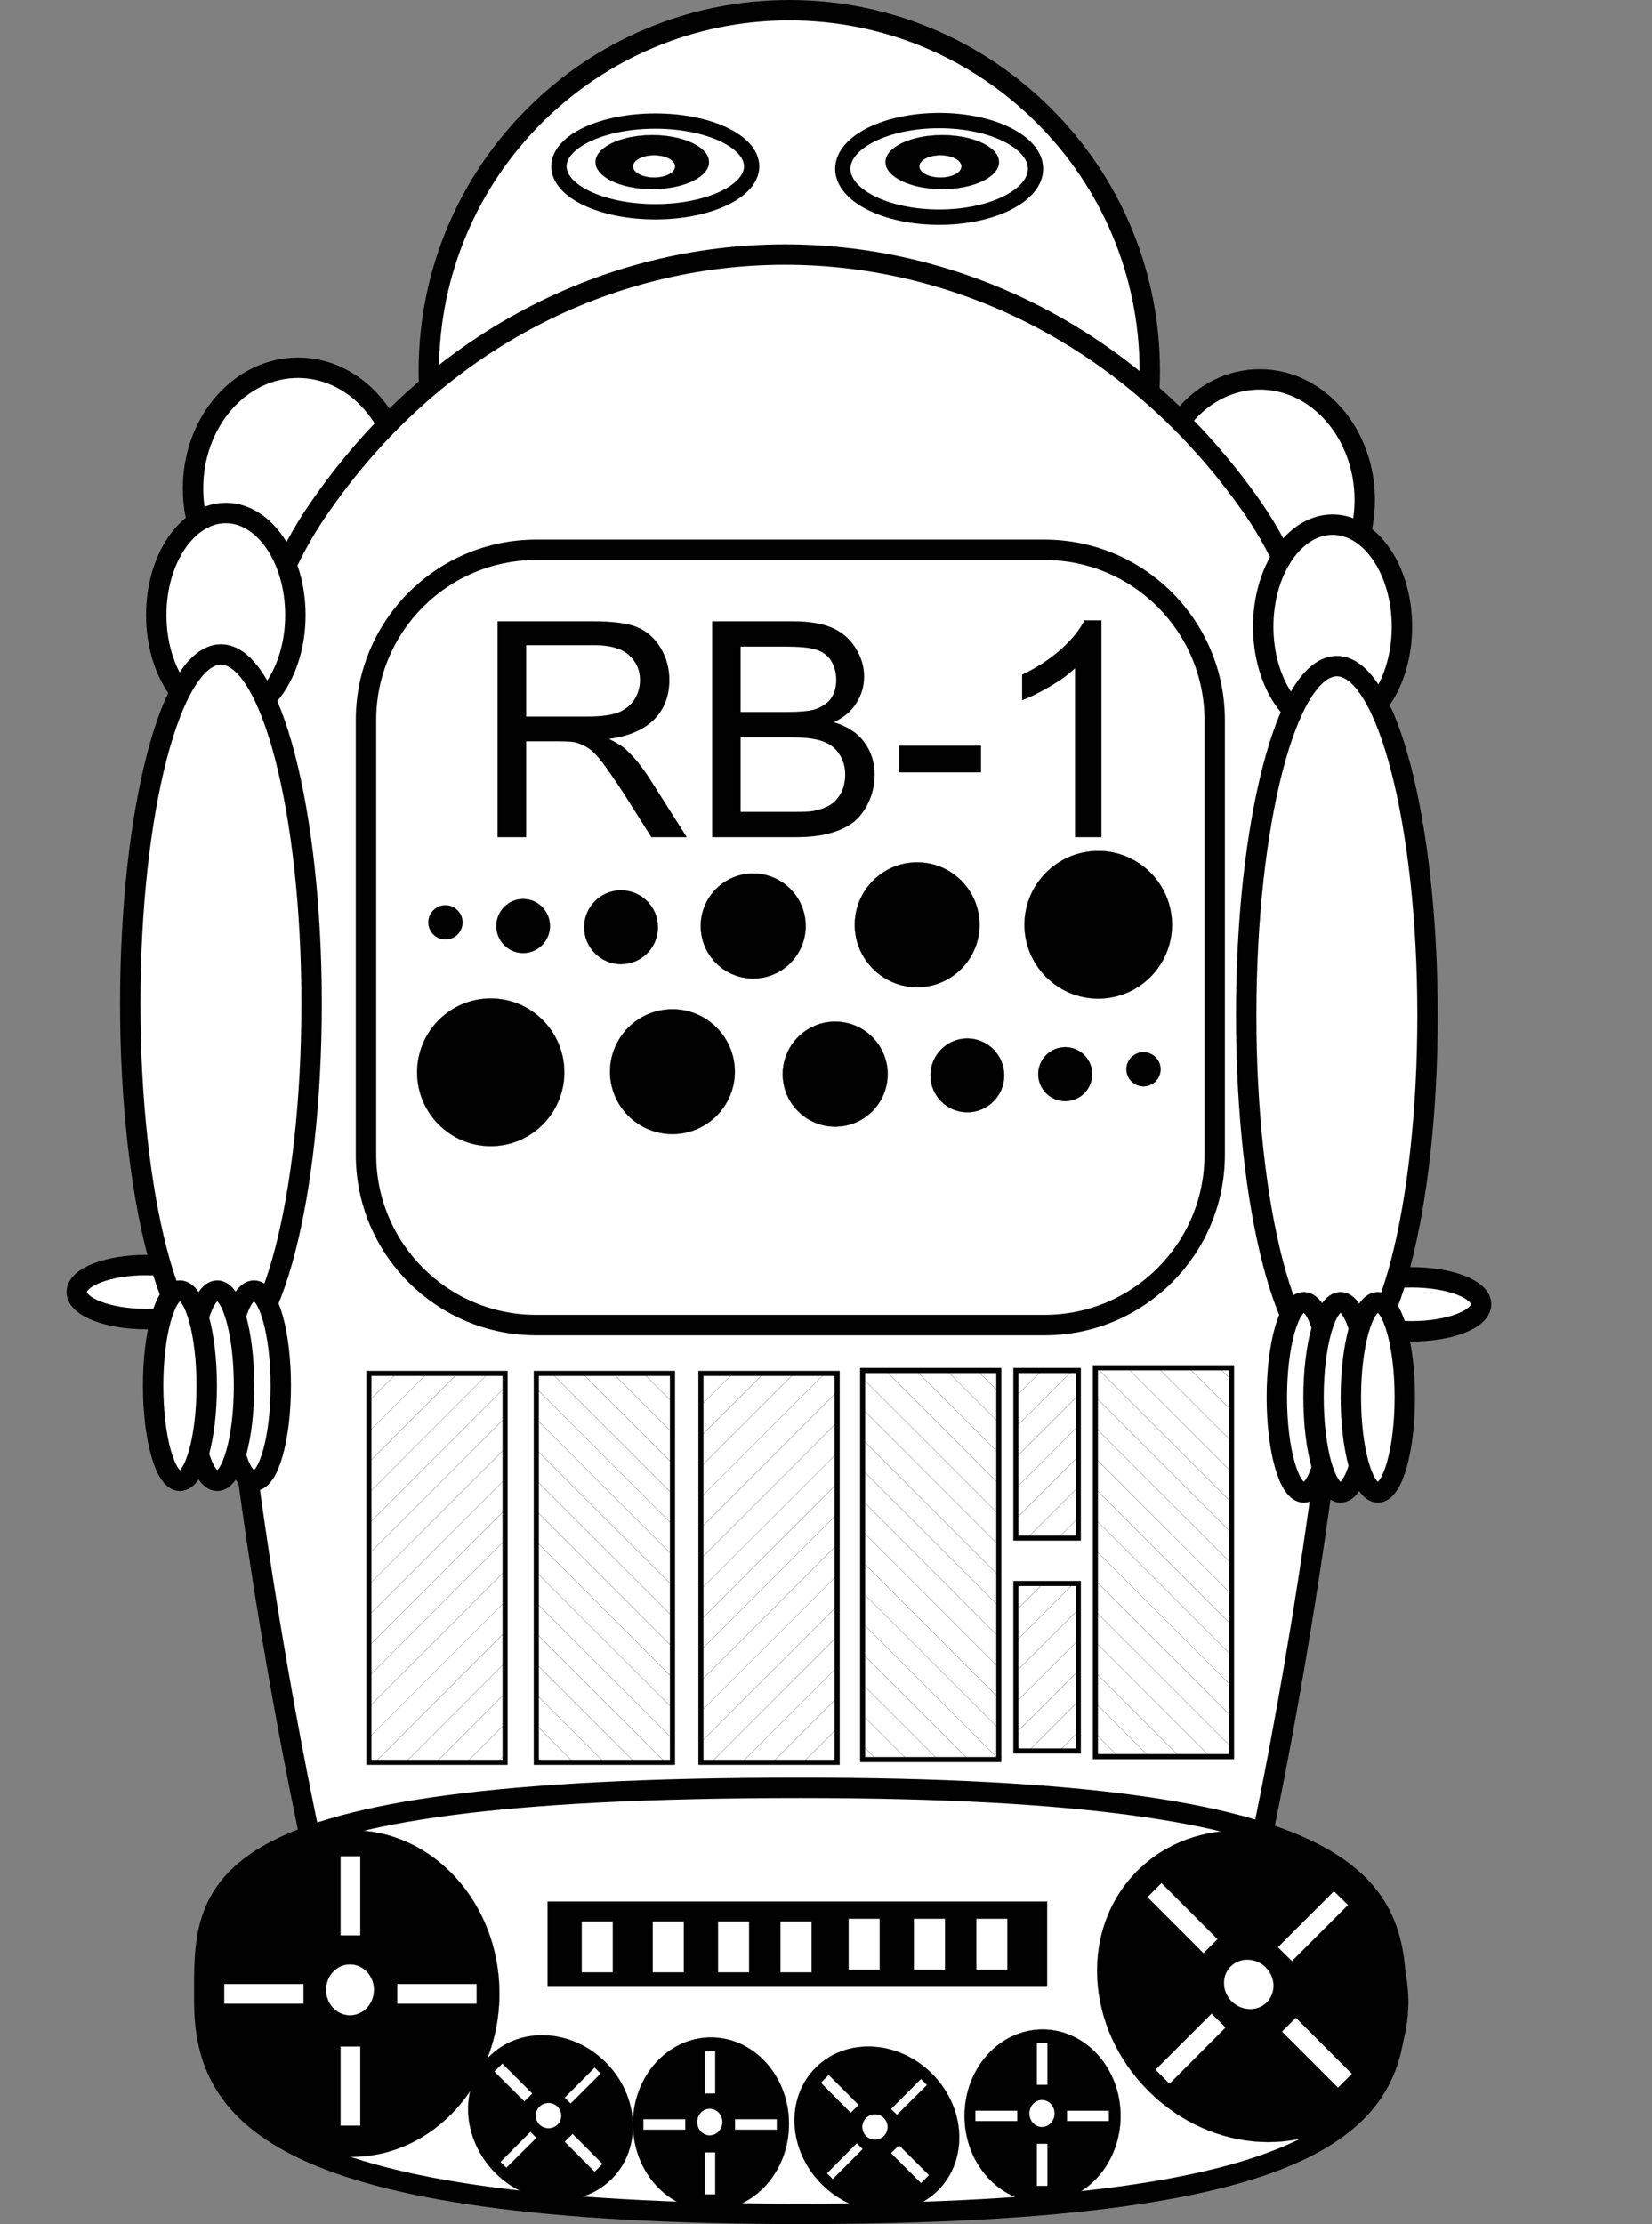 <?xml version="1.0" encoding="UTF-8" standalone="no"?>
<!-- Created with Inkscape (http://www.inkscape.org/) -->
<svg xmlns:rdf="http://www.w3.org/1999/02/22-rdf-syntax-ns#" xmlns="http://www.w3.org/2000/svg" xmlns:cc="http://web.resource.org/cc/" xmlns:xlink="http://www.w3.org/1999/xlink" xmlns:dc="http://purl.org/dc/elements/1.1/" xmlns:svg="http://www.w3.org/2000/svg" xmlns:inkscape="http://www.inkscape.org/namespaces/inkscape" xmlns:sodipodi="http://sodipodi.sourceforge.net/DTD/sodipodi-0.dtd" xmlns:ns1="http://sozi.baierouge.fr" id="Layer_1" xml:space="preserve" version="1.0" viewBox="0 0 324.025 436.023" inkscape:version="0.91 r13725">
<rect x="0" y="0" width="324.025" height="436.023" fill="#808080" stroke="none"/>
<path id="path3" style="stroke:#010101;stroke-width:4;stroke-miterlimit:10;fill:#ffffff" d="m28.692 248.01c7.531 0 13.644 2.37 13.644 5.29s-6.113 5.3-13.644 5.3c-7.532 0-13.644-2.38-13.644-5.3s6.113-5.29 13.644-5.29"/>
<path id="path5" style="stroke:#010101;stroke-width:4;stroke-miterlimit:10;fill:#ffffff" d="m58.453 72.092c11.367 0 20.592 10.596 20.592 23.652s-9.226 23.656-20.592 23.656-20.592-10.6-20.592-23.657c-0.001-13.055 9.224-23.651 20.592-23.651"/>
<path id="path7" style="stroke:#010101;stroke-width:4;stroke-miterlimit:10;fill:#ffffff" d="m247.09 74.372c11.37 0 20.59 10.596 20.59 23.652s-9.22 23.656-20.59 23.656c-11.36 0-20.59-10.6-20.59-23.656s9.23-23.652 20.59-23.652"/>
<path id="path9" style="stroke:#010101;stroke-width:4;stroke-miterlimit:10;fill:#ffffff" d="m276.85 250.41c7.53 0 13.65 2.37 13.65 5.29s-6.11 5.3-13.65 5.3c-7.53 0-13.64-2.38-13.64-5.3s6.11-5.29 13.64-5.29"/>
<path id="path11" style="stroke:#010101;stroke-width:4;stroke-miterlimit:10;fill:#ffffff" d="m154.81 2c39.03 0 70.71 31.675 70.71 70.704 0 39.026-31.68 70.706-70.71 70.706s-70.701-31.68-70.701-70.706c-0.001-39.029 31.671-70.704 70.701-70.704"/>
<path id="path13" style="stroke:#010101;stroke-width:4;stroke-miterlimit:10;fill:#ffffff" d="m62.316 100.02c-46.188 66.78 0 267.19 0 267.19h183.7s45.65-200.41 0-267.19c-46.18-66.821-138.06-66.821-183.7 0z"/>
<path id="path15" style="stroke:#010101;stroke-width:4;stroke-miterlimit:10;fill:#ffffff" d="m40.068 392.26c0 22.29 13.896 41.76 116.89 41.76 105.77 0 116.89-19.47 116.89-41.76 0-22.24-5.58-41.76-116.89-41.76-119.66 0-116.89 19.52-116.89 41.76z"/>
<path id="path17" style="stroke:#010101;stroke-width:.036;stroke-miterlimit:10;fill:#010101" d="m69.013 358.82c15.977 0 28.944 14.34 28.944 32 0 17.67-12.967 32.01-28.944 32.01s-28.944-14.34-28.944-32.01c-0.001-17.66 12.967-32 28.944-32"/>
<path id="path19" style="stroke:#010101;stroke-width:.036;stroke-miterlimit:10;fill:#ffffff" d="m66.78 363.9h3.888v15.55h-3.888v-15.55z"/>
<path id="path21" style="stroke:#010101;stroke-width:.036;stroke-miterlimit:10;fill:#ffffff" d="m43.957 392.84h15.588v-3.89h-15.588v3.89z"/>
<path id="path23" style="stroke:#010101;stroke-width:.036;stroke-miterlimit:10;fill:#ffffff" d="m66.78 401.19h3.888v15.55h-3.888v-15.55z"/>
<path id="path25" style="stroke:#010101;stroke-width:.036;stroke-miterlimit:10;fill:#ffffff" d="m77.904 392.84h15.588v-3.89h-15.588v3.89z"/>
<path id="path27" style="stroke:#010101;stroke-width:.036;stroke-miterlimit:10;fill:#ffffff" d="m68.652 385.1c2.603 0 4.716 2.24 4.716 5 0 2.77-2.113 5.01-4.716 5.01-2.604 0-4.716-2.24-4.716-5.01 0-2.76 2.112-5 4.716-5"/>
<path id="path29" style="stroke:#010101;stroke-width:.036;stroke-miterlimit:10;fill:#010101" d="m225.25 409.9c12.49 12.5 31.79 13.47 43.09 2.16 11.31-11.3 10.34-30.6-2.16-43.12-12.49-12.5-31.78-13.47-43.12-2.13-11.27 11.27-10.34 30.57 2.19 43.09z"/>
<path id="path31" style="stroke:#010101;stroke-width:.036;stroke-miterlimit:10;fill:#ffffff" d="m225.04 371.92l11.01 11.02 2.77-2.77-11.01-11.02-2.77 2.77z"/>
<path id="path33" style="stroke:#010101;stroke-width:.036;stroke-miterlimit:10;fill:#ffffff" d="m229.39 408.54l11.02-11.06-2.77-2.73-11.02 11.01 2.77 2.78z"/>
<path id="path35" style="stroke:#010101;stroke-width:.036;stroke-miterlimit:10;fill:#ffffff" d="m251.42 398.28l11.02 11.01 2.74-2.73-11.02-11.02-2.74 2.74z"/>
<path id="path37" style="stroke:#010101;stroke-width:.036;stroke-miterlimit:10;fill:#ffffff" d="m253.4 384.49l11.02-11.02-2.77-2.73-11.02 11.01 2.77 2.74z"/>
<path id="path39" style="stroke:#010101;stroke-width:.036;stroke-miterlimit:10;fill:#ffffff" d="m241.56 392.37c1.98 1.94 5.04 2.05 6.91 0.22 1.84-1.87 1.77-4.94-0.21-6.91-1.95-1.95-5.04-2.02-6.88-0.18-1.84 1.83-1.76 4.93 0.18 6.87z"/>
<path id="path41" style="stroke:#010101;stroke-width:.036;stroke-miterlimit:10;fill:#010101" d="m204.49 397.87c8.45 0 15.3 7.59 15.3 16.95s-6.85 16.96-15.3 16.96c-8.44 0-15.3-7.6-15.3-16.96s6.86-16.95 15.3-16.95"/>
<path id="path43" style="stroke:#010101;stroke-width:.036;stroke-miterlimit:10;fill:#ffffff" d="m203.36 400.51h2.09v8.24h-2.09v-8.24z"/>
<path id="path45" style="stroke:#010101;stroke-width:.036;stroke-miterlimit:10;fill:#ffffff" d="m191.3 415.84h8.25v-2.05h-8.25v2.05z"/>
<path id="path47" style="stroke:#010101;stroke-width:.036;stroke-miterlimit:10;fill:#ffffff" d="m203.36 420.27h2.09v8.28h-2.09v-8.28z"/>
<path id="path49" style="stroke:#010101;stroke-width:.036;stroke-miterlimit:10;fill:#ffffff" d="m209.27 415.84h8.24v-2.05h-8.24v2.05z"/>
<path id="path51" style="stroke:#010101;stroke-width:.036;stroke-miterlimit:10;fill:#ffffff" d="m204.37 411.68c1.37 0 2.49 1.19 2.49 2.66 0 1.48-1.12 2.67-2.49 2.67s-2.48-1.19-2.48-2.67c0-1.47 1.11-2.66 2.48-2.66"/>
<path id="path53" style="stroke:#010101;stroke-width:.036;stroke-miterlimit:10;fill:#010101" d="m161.17 428.19c6.63 6.66 16.85 7.17 22.83 1.19 5.97-5.98 5.43-16.2-1.19-22.82-6.63-6.63-16.85-7.17-22.83-1.19-5.97 6.01-5.43 16.2 1.19 22.82z"/>
<path id="path55" style="stroke:#010101;stroke-width:.036;stroke-miterlimit:10;fill:#ffffff" d="m160.99 408.32l5.87 5.9 1.58-1.54-5.9-5.91-1.55 1.55z"/>
<path id="path57" style="stroke:#010101;stroke-width:.036;stroke-miterlimit:10;fill:#ffffff" d="m163.33 427.22l5.9-5.9-1.18-1.16-5.87 5.91 1.15 1.15z"/>
<path id="path59" style="stroke:#010101;stroke-width:.036;stroke-miterlimit:10;fill:#ffffff" d="m174.74 422.11l5.91 5.9 1.58-1.58-5.9-5.87-1.59 1.55z"/>
<path id="path61" style="stroke:#010101;stroke-width:.036;stroke-miterlimit:10;fill:#ffffff" d="m175.93 414.62l5.91-5.87-1.19-1.19-5.9 5.91 1.18 1.15z"/>
<path id="path63" style="stroke:#010101;stroke-width:.036;stroke-miterlimit:10;fill:#ffffff" d="m169.85 418.76c0.97 0.97 2.55 0.97 3.53 0 0.97-0.97 0.97-2.56 0-3.53-0.98-0.97-2.56-0.97-3.53 0s-0.97 2.56 0 3.53z"/>
<path id="path65" style="stroke:#010101;stroke-width:.036;stroke-miterlimit:10;fill:#010101" d="m139.45 399.43c8.45 0 15.3 7.59 15.3 16.95s-6.85 16.96-15.3 16.96c-8.44 0-15.3-7.6-15.3-16.96s6.86-16.95 15.3-16.95"/>
<path id="path67" style="stroke:#010101;stroke-width:.036;stroke-miterlimit:10;fill:#ffffff" d="m138.24 402.16h2.05v8.28h-2.05v-8.28z"/>
<path id="path69" style="stroke:#010101;stroke-width:.036;stroke-miterlimit:10;fill:#ffffff" d="m126.18 417.54h8.24v-2.09h-8.24v2.09z"/>
<path id="path71" style="stroke:#010101;stroke-width:.036;stroke-miterlimit:10;fill:#ffffff" d="m138.24 421.96h2.05v8.25h-2.05v-8.25z"/>
<path id="path73" style="stroke:#010101;stroke-width:.036;stroke-miterlimit:10;fill:#ffffff" d="m144.14 417.54h8.25v-2.09h-8.25v2.09z"/>
<path id="path75" style="stroke:#010101;stroke-width:.036;stroke-miterlimit:10;fill:#ffffff" d="m139.21 413.4c1.37 0 2.49 1.17 2.49 2.62s-1.12 2.63-2.49 2.63-2.48-1.18-2.48-2.63 1.11-2.62 2.48-2.62"/>
<path id="path77" style="stroke:#010101;stroke-width:.036;stroke-miterlimit:10;fill:#010101" d="m97.165 426c6.625 6.62 16.845 7.16 22.825 1.15 5.97-5.98 5.43-16.2-1.19-22.83-6.62-6.62-16.85-7.13-22.823-1.15-5.977 5.98-5.436 16.17 1.188 22.83z"/>
<path id="path79" style="stroke:#010101;stroke-width:.036;stroke-miterlimit:10;fill:#ffffff" d="m96.949 406.12l5.901 5.87 1.59-1.55-5.907-5.9-1.584 1.58z"/>
<path id="path81" style="stroke:#010101;stroke-width:.036;stroke-miterlimit:10;fill:#ffffff" d="m99.325 424.99l5.905-5.87-1.19-1.19-5.903 5.91 1.188 1.15z"/>
<path id="path83" style="stroke:#010101;stroke-width:.036;stroke-miterlimit:10;fill:#ffffff" d="m110.74 419.88l5.9 5.9 1.55-1.55-5.87-5.9-1.58 1.55z"/>
<path id="path85" style="stroke:#010101;stroke-width:.036;stroke-miterlimit:10;fill:#ffffff" d="m111.92 412.42l5.91-5.9-1.19-1.19-5.9 5.91 1.18 1.18z"/>
<path id="path87" style="stroke:#010101;stroke-width:.036;stroke-miterlimit:10;fill:#ffffff" d="m105.8 416.53c0.98 0.97 2.6 0.97 3.57 0s0.97-2.56 0-3.53-2.59-0.97-3.57 0c-0.97 0.97-0.97 2.56 0 3.53z"/>
<path id="path89" style="stroke:#010101;stroke-width:.036;stroke-miterlimit:10;fill:#010101" d="m107.42 372.79h97.96v16.7h-97.96v-16.7z"/>
<path id="path91" style="stroke:#010101;stroke-width:.036;stroke-miterlimit:10;fill:#ffffff" d="m114.08 376.68h6.12v10h-6.12v-10z"/>
<path id="path93" style="stroke:#010101;stroke-width:.036;stroke-miterlimit:10;fill:#ffffff" d="m128.02 376.68h6.12v10h-6.12v-10z"/>
<path id="path95" style="stroke:#010101;stroke-width:.036;stroke-miterlimit:10;fill:#ffffff" d="m140.83 376.68h6.12v10h-6.12v-10z"/>
<path id="path97" style="stroke:#010101;stroke-width:.036;stroke-miterlimit:10;fill:#ffffff" d="m153.07 376.68h6.12v10h-6.12v-10z"/>
<path id="path99" style="stroke:#010101;stroke-width:.036;stroke-miterlimit:10;fill:#ffffff" d="m166.43 376.14h6.12v10h-6.12v-10z"/>
<path id="path101" style="stroke:#010101;stroke-width:.036;stroke-miterlimit:10;fill:#ffffff" d="m179.24 376.14h6.12v10h-6.12v-10z"/>
<path id="path103" style="stroke:#010101;stroke-width:.036;stroke-miterlimit:10;fill:#ffffff" d="m191.48 376.14h6.12v10h-6.12v-10z"/>
<path id="path105" style="stroke:#010101;fill:#ffffff" d="m72.36 269.25h26.712v76.25h-26.712v-76.25z"/>
<g id="g107">
	<g id="g109">
		<defs id="defs111">
			<rect id="XMLID_1_" y="269.25" width="26.712" x="72.36" height="76.248"/>
		</defs>
		<clipPath id="XMLID_15_">
			<use id="use115" xlink:href="#XMLID_1_" height="436.023" width="324.025" y="0" x="0"/>
		</clipPath>
		<path id="path117" style="stroke:#010101;stroke-width:.036;stroke-miterlimit:10;fill:none" d="m0.013 347.02l78-78m-72 78l78-78m-72 78l78-78m-72 78l78-78m-72 78l77.997-78m-71.997 78l77.997-78m-71.997 78l77.997-78m-71.997 78l77.997-78m-71.997 78l77.997-78m-71.997 78l77.997-78m-71.997 78l77.997-78m-71.997 78l77.997-78m-71.997 78l77.997-78m-71.997 78l77.997-78m-71.997 78l77.997-78m-71.997 78l77.997-78m-71.997 78l77.997-78" clip-path="url(#XMLID_15_)"/>
	</g>
</g>
<path id="path119" style="stroke:#010101;stroke-width:.036;stroke-miterlimit:10;fill:none" d="m72.36 269.25h26.712v76.25h-26.712v-76.25z"/>
<path id="path121" style="fill:#ffffff" d="m199.26 268.68h12.24v32.86h-12.24v-32.86z"/>
<g id="g123">
	<g id="g125">
		<defs id="defs127">
			<rect id="XMLID_3_" y="268.68" width="12.24" x="199.26" height="32.867"/>
		</defs>
		<clipPath id="XMLID_16_">
			<use id="use131" xlink:href="#XMLID_3_" height="436.023" width="324.025" y="0" x="0"/>
		</clipPath>
		<path id="path133" style="stroke:#010101;stroke-width:.036;stroke-miterlimit:10;fill:none" d="m162.01 305.02l42-42m-36 42l42-42m-36 42l42-42m-36 42l42-42m-36 42l42-42m-36 42l42-42m-36 42l42-42m-36 42l42-42m-36 42l42-42" clip-path="url(#XMLID_16_)"/>
	</g>
</g>
<path id="path135" style="stroke:#010101;stroke-miterlimit:10;fill:none" d="m199.26 268.68h12.24v32.86h-12.24v-32.86z"/>
<path id="path137" style="stroke:#010101;fill:#ffffff" d="m105.19 269.25h26.71v76.25h-26.71v-76.25z"/>
<g id="g139">
	<g id="g141">
		<defs id="defs143">
			<rect id="XMLID_5_" y="269.25" width="26.712" x="105.19" height="76.248"/>
		</defs>
		<clipPath id="XMLID_17_">
			<use id="use147" xlink:href="#XMLID_5_" height="436.023" width="324.025" y="0" x="0"/>
		</clipPath>
		<path id="path149" style="stroke:#010101;stroke-width:.036;stroke-miterlimit:10;fill:none" d="m108.01 347.02l-77.997-78m83.997 78l-77.997-78m83.997 78l-77.997-78m83.997 78l-77.997-78m83.997 78l-77.997-78m83.997 78l-77.997-78m83.997 78l-77.997-78m83.997 78l-77.997-78m83.997 78l-77.997-78m83.997 78l-77.997-78m83.997 78l-77.997-78m83.997 78l-77.997-78m83.997 78l-78-78m84 78l-78-78m84 78l-78-78m84 78l-78-78m84 78l-78-78" clip-path="url(#XMLID_17_)"/>
	</g>
</g>
<path id="path151" style="stroke:#010101;stroke-width:.036;stroke-miterlimit:10;fill:none" d="m105.19 269.25h26.71v76.25h-26.71v-76.25z"/>
<path id="path153" style="fill:#ffffff" d="m137.48 269.25h26.72v76.25h-26.72v-76.25z"/>
<g id="g155">
	<g id="g157">
		<defs id="defs159">
			<rect id="XMLID_7_" y="269.25" width="26.712" x="137.48" height="76.248"/>
		</defs>
		<clipPath id="XMLID_18_">
			<use id="use163" xlink:href="#XMLID_7_" height="436.023" width="324.025" y="0" x="0"/>
		</clipPath>
		<path id="path165" style="stroke:#010101;stroke-width:.036;stroke-miterlimit:10;fill:none" d="m60.013 347.02l77.997-78m-71.997 78l77.997-78m-71.997 78l77.997-78m-71.997 78l77.997-78m-71.997 78l77.997-78m-71.997 78l77.997-78m-71.997 78l77.997-78m-72 78l78-78m-72 78l78-78m-72 78l78-78m-72 78l78-78m-72 78l78-78m-72 78l78-78m-72 78l78-78m-72 78l78-78m-72 78l78-78m-72 78l78-78m-72 78l78-78" clip-path="url(#XMLID_18_)"/>
	</g>
</g>
<path id="path167" style="stroke:#010101;stroke-miterlimit:10;fill:none" d="m137.48 269.25h26.72v76.25h-26.72v-76.25z"/>
<path id="path169" style="fill:#ffffff" d="m169.2 268.68h26.71v76.28h-26.71v-76.28z"/>
<g id="g171">
	<g id="g173">
		<defs id="defs175">
			<rect id="XMLID_9_" y="268.68" width="26.713" x="169.2" height="76.283"/>
		</defs>
		<clipPath id="XMLID_19_">
			<use id="use179" xlink:href="#XMLID_9_" height="436.023" width="324.025" y="0" x="0"/>
		</clipPath>
		<path id="path181" style="stroke:#010101;stroke-width:.036;stroke-miterlimit:10;fill:none" d="m174.01 347.02l-83.997-84m89.997 84l-83.997-84m89.997 84l-84-84m90 84l-84-84m90 84l-84-84m90 84l-84-84m90 84l-84-84m90 84l-84-84m90 84l-84-84m90 84l-84-84m90 84l-84-84m90 84l-84-84m90 84l-84-84m90 84l-84-84m90 84l-84-84m90 84l-84-84m90 84l-84-84m90 84l-84-84" clip-path="url(#XMLID_19_)"/>
	</g>
</g>
<path id="path183" style="stroke:#010101;stroke-miterlimit:10;fill:none" d="m169.2 268.68h26.71v76.28h-26.71v-76.28z"/>
<path id="path185" style="fill:#ffffff" d="m214.85 268.14h26.71v76.24h-26.71v-76.24z"/>
<g id="g187">
	<g id="g189">
		<defs id="defs191">
			<rect id="XMLID_11_" y="268.14" width="26.711" x="214.85" height="76.248"/>
		</defs>
		<clipPath id="XMLID_20_">
			<use id="use195" xlink:href="#XMLID_11_" height="436.023" width="324.025" y="0" x="0"/>
		</clipPath>
		<path id="path197" style="stroke:#010101;stroke-width:.036;stroke-miterlimit:10;fill:none" d="m216.01 347.02l-84-84m90 84l-84-84m90 84l-84-84m90 84l-84-84m90 84l-84-84m90 84l-84-84m90 84l-84-84m90 84l-84-84m90 84l-84-84m90 84l-84-84m90 84l-84-84m90 84l-84-84m90 84l-84-84m90 84l-84-84m90 84l-84-84m90 84l-84-84m90 84l-84-84m90 84l-84-84m90 84l-84-84" clip-path="url(#XMLID_20_)"/>
	</g>
</g>
<path id="path199" style="stroke:#010101;stroke-miterlimit:10;fill:none" d="m214.85 268.14h26.71v76.24h-26.71v-76.24z"/>
<path id="path201" style="stroke:#010101;fill:#ffffff" d="m199.26 310.44h12.24v32.83h-12.24v-32.83z"/>
<g id="g203">
	<g id="g205">
		<defs id="defs207">
			<rect id="XMLID_13_" y="310.44" width="12.24" x="199.26" height="32.832"/>
		</defs>
		<clipPath id="XMLID_21_">
			<use id="use211" xlink:href="#XMLID_13_" height="436.023" width="324.025" y="0" x="0"/>
		</clipPath>
		<path id="path213" style="stroke:#010101;stroke-width:.036;stroke-miterlimit:10;fill:none" d="m162.01 347.02l42-42m-36 42l42-42m-36 42l42-42m-36 42l42-42m-36 42l42-42m-36 42l42-42m-36 42l42-42m-36 42l42-42m-36 42l42-42" clip-path="url(#XMLID_21_)"/>
	</g>
</g>
<path id="path215" style="stroke:#010101;stroke-width:.036;stroke-miterlimit:10;fill:none" d="m199.26 310.44h12.24v32.83h-12.24v-32.83z"/>
<path id="path217" style="stroke:#010101;stroke-width:4;stroke-miterlimit:10;fill:#ffffff" d="m155.02 107.79h-49.84c-18.446 0-33.395 14.95-33.395 33.39v85.21c0 18.44 14.949 33.39 33.395 33.39h99.68c18.44 0 33.39-14.94 33.39-33.39v-85.21c0-18.44-14.95-33.39-33.39-33.39h-49.84z"/>
<path id="path219" style="stroke:#010101;stroke-width:.036;stroke-miterlimit:10;fill:#010101" d="m96.252 195.75c7.968 0 14.438 6.49 14.438 14.47 0 7.99-6.47 14.48-14.438 14.48-7.969 0-14.436-6.49-14.436-14.48 0-7.98 6.468-14.47 14.436-14.47"/>
<path id="path221" style="stroke:#010101;stroke-width:.036;stroke-miterlimit:10;fill:#010101" d="m131.89 197.86c6.76 0 12.24 5.49 12.24 12.24 0 6.76-5.48 12.24-12.24 12.24-6.75 0-12.24-5.48-12.24-12.24 0-6.75 5.49-12.24 12.24-12.24"/>
<path id="path223" style="stroke:#010101;stroke-width:.036;stroke-miterlimit:10;fill:#010101" d="m163.81 200.29c5.69 0 10.3 4.61 10.3 10.29 0 5.69-4.61 10.3-10.3 10.3-5.68 0-10.29-4.61-10.29-10.3 0-5.68 4.61-10.29 10.29-10.29"/>
<path id="path225" style="stroke:#010101;stroke-width:.036;stroke-miterlimit:10;fill:#010101" d="m189.73 203.59c3.99 0 7.24 3.24 7.24 7.23 0 4-3.25 7.24-7.24 7.24s-7.23-3.24-7.23-7.24c0-3.99 3.24-7.23 7.23-7.23"/>
<path id="path227" style="stroke:#010101;stroke-width:.036;stroke-miterlimit:10;fill:#010101" d="m208.93 205.29c2.92 0 5.29 2.37 5.29 5.29s-2.37 5.3-5.29 5.3-5.29-2.38-5.29-5.3 2.37-5.29 5.29-5.29"/>
<path id="path229" style="stroke:#010101;stroke-width:.036;stroke-miterlimit:10;fill:#010101" d="m224.29 206.28c1.85 0 3.35 1.5 3.35 3.34 0 1.85-1.5 3.35-3.35 3.35s-3.35-1.5-3.35-3.35c0-1.84 1.5-3.34 3.35-3.34"/>
<path id="path231" style="stroke:#010101;stroke-width:.036;stroke-miterlimit:10;fill:#010101" d="m215.41 166.83c7.99 0 14.47 6.49 14.47 14.47 0 7.99-6.48 14.48-14.47 14.48s-14.47-6.49-14.47-14.48c0-7.98 6.48-14.47 14.47-14.47"/>
<path id="path233" style="stroke:#010101;stroke-width:.036;stroke-miterlimit:10;fill:#010101" d="m179.89 169.06c6.76 0 12.24 5.49 12.24 12.24 0 6.76-5.48 12.24-12.24 12.24-6.75 0-12.24-5.48-12.24-12.24 0-6.75 5.49-12.24 12.24-12.24"/>
<path id="path235" style="stroke:#010101;stroke-width:.036;stroke-miterlimit:10;fill:#010101" d="m147.73 171.25c5.69 0 10.3 4.61 10.3 10.29 0 5.69-4.61 10.3-10.3 10.3-5.68 0-10.29-4.61-10.29-10.3 0-5.68 4.61-10.29 10.29-10.29"/>
<path id="path237" style="stroke:#010101;stroke-width:.036;stroke-miterlimit:10;fill:#010101" d="m121.81 174.55c4 0 7.24 3.24 7.24 7.23 0 4-3.24 7.24-7.24 7.24-3.99 0-7.23-3.24-7.23-7.24 0-3.99 3.24-7.23 7.23-7.23"/>
<path id="path239" style="stroke:#010101;stroke-width:.036;stroke-miterlimit:10;fill:#010101" d="m102.61 176.25c2.9 0 5.26 2.37 5.26 5.29s-2.36 5.3-5.26 5.3-5.254-2.38-5.254-5.3 2.354-5.29 5.254-5.29"/>
<path id="path241" style="stroke:#010101;stroke-width:.036;stroke-miterlimit:10;fill:#010101" d="m87.373 177.48c1.848 0 3.348 1.5 3.348 3.34 0 1.85-1.5 3.35-3.348 3.35s-3.348-1.5-3.348-3.35c0-1.84 1.498-3.34 3.348-3.34"/>
<path id="path247" style="fill:#010101" d="m97.597 164.13v-42.33h18.683c3.78 0 6.66 0.36 8.6 1.11 1.95 0.79 3.46 2.13 4.65 4.03 1.19 1.95 1.76 4.07 1.76 6.38 0 3.02-0.93 5.58-2.88 7.63-1.94 2.01-4.93 3.38-8.96 3.92 1.47 0.69 2.59 1.41 3.38 2.13 1.59 1.47 3.1 3.34 4.57 5.61 2.42 3.82 4.86 7.67 7.31 11.52h-6.95c-1.83-2.91-3.7-5.87-5.58-8.82-1.65-2.52-3.02-4.46-4.03-5.83-1.04-1.37-1.98-2.3-2.81-2.84-0.9-0.54-1.72-0.9-2.59-1.12-0.61-0.11-1.65-0.18-3.06-0.18h-6.48v18.79h-5.613zm5.613-23.65h11.95c2.6 0 4.54-0.25 6.02-0.76 1.4-0.54 2.48-1.44 3.24-2.55 0.75-1.19 1.11-2.49 1.11-3.85 0-1.98-0.72-3.6-2.19-4.9-1.41-1.3-3.71-1.94-6.84-1.94h-13.29v14z"/>
<path id="path249" style="fill:#010101" d="m139.68 164.13v-42.33h15.84c3.17 0 5.76 0.43 7.74 1.29 1.91 0.83 3.46 2.2 4.57 3.96 1.12 1.8 1.66 3.64 1.66 5.58 0 1.84-0.47 3.53-1.48 5.15-0.94 1.58-2.41 2.81-4.43 3.82 2.56 0.79 4.54 2.01 5.9 3.85 1.37 1.83 2.06 3.96 2.06 6.37 0 2.02-0.4 3.85-1.23 5.58s-1.87 3.02-3.13 3.96c-1.22 0.86-2.77 1.58-4.61 2.05-1.87 0.51-4.1 0.72-6.8 0.72h-16.09zm5.58-24.55h9.14c2.49 0 4.25-0.18 5.3-0.47 1.4-0.47 2.48-1.11 3.24-2.12 0.72-1.01 1.08-2.23 1.08-3.71 0-1.44-0.36-2.66-1.01-3.74-0.65-1.05-1.66-1.77-2.88-2.16-1.26-0.44-3.35-0.62-6.45-0.62h-8.42v12.82zm0 19.58h10.51c1.8 0 3.1-0.03 3.82-0.18 1.29-0.25 2.34-0.64 3.24-1.18 0.82-0.51 1.55-1.3 2.12-2.34 0.54-1.01 0.83-2.27 0.83-3.64 0-1.51-0.43-2.95-1.23-4.07-0.79-1.19-1.9-2.01-3.38-2.48-1.4-0.47-3.46-0.72-6.12-0.72h-9.79v14.61z"/>
<path id="path251" style="fill:#010101" d="m176.4 151.42v-5.22h16.02v5.22h-16.02z"/>
<path id="path253" style="fill:#010101" d="m216.04 164.13h-5.19v-33.12c-1.22 1.19-2.88 2.38-4.89 3.57-2.06 1.18-3.89 2.12-5.48 2.7v-5.01c2.88-1.37 5.4-3.02 7.6-4.97 2.2-1.94 3.71-3.85 4.61-5.68h3.35v42.51z"/>
<path id="path255" style="stroke:#010101;stroke-width:3;stroke-miterlimit:10;fill:#ffffff" d="m128.53 23.732c10.44 0 18.9 3.983 18.9 8.892 0 4.908-8.46 8.892-18.9 8.892-10.43 0-18.9-3.984-18.9-8.892 0-4.909 8.47-8.892 18.9-8.892"/>
<path id="path257" style="stroke:#010101;stroke-width:3;stroke-miterlimit:10;fill:#ffffff" d="m184.21 23.635c10.44 0 18.9 4.242 18.9 9.468s-8.47 9.468-18.9 9.468-18.9-4.242-18.9-9.468 8.47-9.468 18.9-9.468"/>
<path id="path259" style="stroke:#010101;stroke-width:.036;stroke-miterlimit:10;fill:#010101" d="m127.93 26.491c6.14 0 11.13 2.371 11.13 5.292s-4.99 5.292-11.13 5.292-11.12-2.371-11.12-5.292c0-2.92 4.98-5.292 11.12-5.292"/>
<path id="path261" style="stroke:#010101;stroke-width:.036;stroke-miterlimit:10;fill:#010101" d="m184.81 26.491c6.14 0 11.13 2.371 11.13 5.292s-4.99 5.292-11.13 5.292-11.12-2.371-11.12-5.292c0-2.92 4.98-5.292 11.12-5.292"/>
<path id="path263" style="stroke:#010101;stroke-width:.036;stroke-miterlimit:10;fill:#ffffff" d="m128.29 30.427c2.29 0 4.14 0.984 4.14 2.196s-1.85 2.196-4.14 2.196c-2.28 0-4.14-0.984-4.14-2.196s1.86-2.196 4.14-2.196"/>
<path id="path265" style="stroke:#010101;stroke-width:.036;stroke-miterlimit:10;fill:#ffffff" d="m184.45 30.427c2.29 0 4.14 0.984 4.14 2.196s-1.85 2.196-4.14 2.196c-2.28 0-4.14-0.984-4.14-2.196s1.86-2.196 4.14-2.196"/>
<path id="path267" style="stroke:#010101;stroke-width:4;stroke-miterlimit:10;fill:#ffffff" d="m261.37 102.85c7.51 0 13.61 8.97 13.61 20.01 0 11.05-6.1 20.02-13.61 20.02s-13.6-8.97-13.6-20.02c0-11.04 6.09-20.01 13.6-20.01"/>
<path id="path269" style="stroke:#010101;stroke-width:4;stroke-miterlimit:10;fill:#ffffff" d="m262.21 130.59c9.82 0 17.79 30.68 17.79 68.47 0 37.8-7.97 68.48-17.79 68.48-9.81 0-17.78-30.68-17.78-68.48 0-37.79 7.97-68.47 17.78-68.47"/>
<path id="path271" style="stroke:#010101;stroke-width:4;stroke-miterlimit:10;fill:#ffffff" d="m255.73 255.3c2.92 0 5.29 8.35 5.29 18.64 0 10.3-2.37 18.65-5.29 18.65s-5.29-8.35-5.29-18.65c0-10.29 2.37-18.64 5.29-18.64"/>
<path id="path273" style="stroke:#010101;stroke-width:4;stroke-miterlimit:10;fill:#ffffff" d="m262.93 255.3c2.92 0 5.29 8.35 5.29 18.64 0 10.3-2.37 18.65-5.29 18.65s-5.29-8.35-5.29-18.65c0-10.29 2.37-18.64 5.29-18.64"/>
<path id="path275" style="stroke:#010101;stroke-width:4;stroke-miterlimit:10;fill:#ffffff" d="m270.25 255.3c2.92 0 5.29 8.35 5.29 18.64 0 10.3-2.37 18.65-5.29 18.65s-5.29-8.35-5.29-18.65c0-10.29 2.37-18.64 5.29-18.64"/>
<path id="path277" style="stroke:#010101;stroke-width:4;stroke-miterlimit:10;fill:#ffffff" d="m44.292 100.57c7.532 0 13.644 8.97 13.644 20.01 0 11.05-6.112 20.02-13.644 20.02-7.531 0-13.644-8.97-13.644-20.02-0.001-11.04 6.113-20.01 13.644-20.01"/>
<path id="path279" style="stroke:#010101;stroke-width:4;stroke-miterlimit:10;fill:#ffffff" d="m43.333 128.31c9.817 0 17.784 30.68 17.784 68.47 0 37.8-7.967 68.48-17.784 68.48-9.816 0-17.784-30.68-17.784-68.48-0.001-37.79 7.967-68.47 17.784-68.47"/>
<path id="path281" style="stroke:#010101;stroke-width:4;stroke-miterlimit:10;fill:#ffffff" d="m49.813 253.02c2.901 0 5.256 8.35 5.256 18.64 0 10.3-2.355 18.65-5.256 18.65s-5.256-8.35-5.256-18.65c0-10.29 2.354-18.64 5.256-18.64"/>
<path id="path283" style="stroke:#010101;stroke-width:4;stroke-miterlimit:10;fill:#ffffff" d="m42.612 253.02c2.901 0 5.256 8.35 5.256 18.64 0 10.3-2.354 18.65-5.256 18.65s-5.256-8.35-5.256-18.65c-0.001-10.29 2.354-18.64 5.256-18.64"/>
<path id="path285" style="stroke:#010101;stroke-width:4;stroke-miterlimit:10;fill:#ffffff" d="m35.292 253.02c2.901 0 5.256 8.35 5.256 18.64 0 10.3-2.355 18.65-5.256 18.65s-5.256-8.35-5.256-18.65c0.001-10.29 2.356-18.64 5.256-18.64"/>
</svg>

